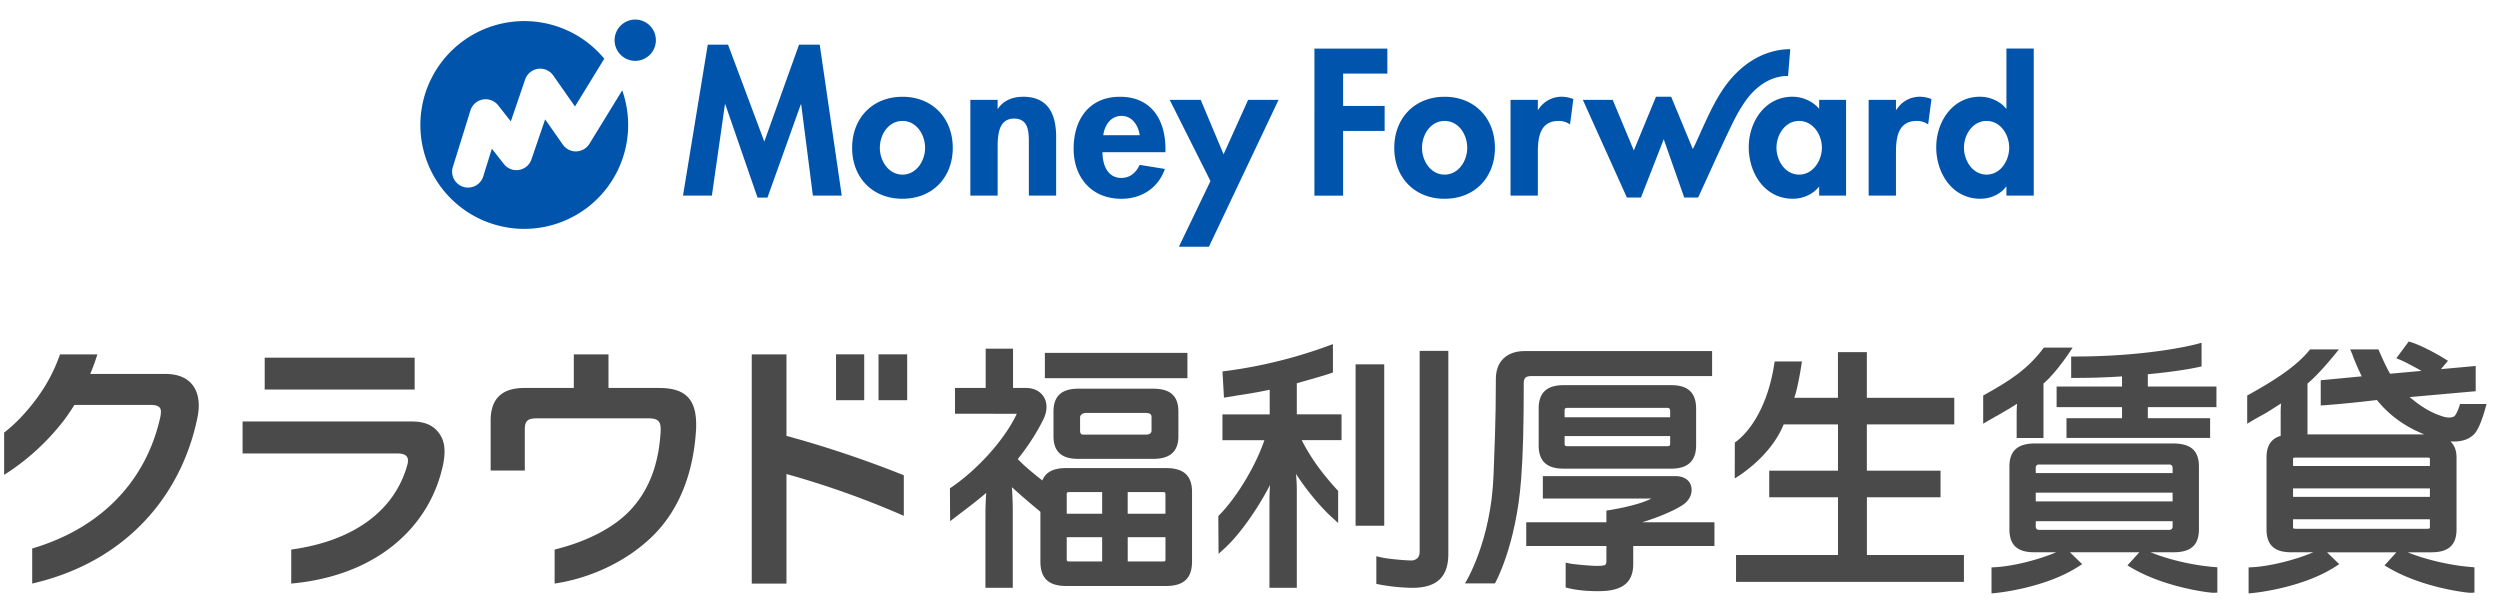 <svg xmlns="http://www.w3.org/2000/svg" width="124" height="30" fill="none"><path fill="#0054AC" d="m40.658 2.216 1.093 7.487h-1.432l-.58-4.526h-.019L38.066 9.8h-.493l-1.597-4.623h-.019l-.648 4.526h-1.432l1.228-7.487h1.006l1.799 4.808 1.722-4.808zm6.599 5.118c0 1.471-1.005 2.525-2.495 2.525s-2.496-1.054-2.496-2.525c0-1.48 1.015-2.534 2.496-2.534s2.495 1.055 2.495 2.534m-1.373 0c0-.658-.426-1.335-1.122-1.335s-1.122.677-1.122 1.335c0 .638.425 1.326 1.122 1.326s1.122-.687 1.122-1.326M50.741 4.8c-.484 0-.958.165-1.238.59h-.02v-.436h-1.354v4.749h1.354v-2.35c0-.571.01-1.471.813-1.471.764 0 .735.735.735 1.306v2.514h1.354V6.8c0-1.102-.367-2.002-1.644-2.002zm7.066 2.583v.165h-3.124c0 .599.231 1.277.938 1.277.445 0 .726-.271.909-.648l1.248.203c-.329.948-1.161 1.48-2.157 1.48-1.47 0-2.369-1.045-2.369-2.487S54.016 4.8 55.554 4.8c1.557 0 2.253 1.151 2.253 2.583m-1.276-.678c-.068-.484-.378-.957-.9-.957-.542 0-.842.464-.909.957zm4.158.949-1.133-2.7h-1.538L60.04 8.98l-1.567 3.259h1.489l3.454-7.284h-1.51zm13.459-.32c0 1.471-1.006 2.525-2.496 2.525s-2.496-1.054-2.496-2.525c0-1.48 1.016-2.534 2.496-2.534s2.496 1.055 2.496 2.534m-1.373 0c0-.658-.425-1.335-1.122-1.335s-1.122.677-1.122 1.335c0 .638.426 1.326 1.122 1.326s1.122-.687 1.122-1.326m3.521-1.886h-.019v-.494h-1.355v4.749h1.355V7.566c0-.735.096-1.568 1.035-1.568.202 0 .396.058.561.174l.165-1.258a1.6 1.6 0 0 0-.562-.116 1.36 1.36 0 0 0-1.18.648zm13.934-.494h1.335v4.749H90.23v-.435h-.019c-.29.377-.794.59-1.287.59-1.393 0-2.186-1.268-2.186-2.554 0-1.258.803-2.506 2.167-2.506.494 0 .997.212 1.326.6v-.446zm.136 2.371c0-.639-.435-1.326-1.131-1.326s-1.122.686-1.122 1.326.425 1.335 1.122 1.335 1.131-.697 1.131-1.335m3.693-1.877h-.019v-.494h-1.355v4.749h1.355V7.566c0-.735.097-1.568 1.035-1.568.203 0 .397.058.561.174l.165-1.258a1.6 1.6 0 0 0-.561-.116c-.503 0-.908.233-1.18.648zm6.815-3.038v7.293h-1.355v-.445H99.5c-.281.388-.783.6-1.276.6-1.393 0-2.187-1.268-2.187-2.554 0-1.258.803-2.506 2.167-2.506.493 0 .997.212 1.296.59h.019v-2.98h1.355zm-1.218 4.915c0-.639-.426-1.326-1.122-1.326s-1.122.686-1.122 1.326.426 1.335 1.122 1.335 1.122-.697 1.122-1.335M65.195 9.704h1.423V6.493h2.06V5.254h-2.06V3.649h2.195V2.411h-3.617zm23.492-5.933.11-1.332a3.4 3.4 0 0 0-.821.103c-1.134.283-2.02 1.09-2.63 2.06-.448.713-.78 1.494-1.129 2.258l-.135.296c-.03.065-.072.148-.119.236l-1.074-2.593h-.752l-1.099 2.663-1.049-2.509h-1.48l2.185 4.846h.697l1.131-2.892 1.017 2.892h.686l.018-.04c.195-.406 1.334-2.951 1.786-3.835.196-.384.467-.839.741-1.167.499-.596 1.188-1.007 1.917-.986M28.588 7.51a.79.79 0 0 1-.671-.336l-.878-1.254-.679 1.984a.787.787 0 0 1-1.367.232l-.597-.758-.434 1.394a.79.79 0 0 1-1.508-.469l.88-2.826a.79.79 0 0 1 1.374-.254l.628.797.712-2.081a.79.79 0 0 1 1.393-.197l1.078 1.54 1.453-2.37a5.153 5.153 0 1 0 .89 1.57l-1.627 2.651a.79.79 0 0 1-.649.376zm2.92-6.539a1.023 1.023 0 1 0-.001 2.047A1.023 1.023 0 0 0 31.508.97"/><path fill="#4A4A4A" d="M42.865 17.576h-1.398v2.274h1.398zM39.009 17.584v-.007h-1.722v11.368h1.722v-5.433a44 44 0 0 1 5.82 2.073v-2.012a54 54 0 0 0-5.82-1.954zM44.996 17.576h-1.421v2.274h1.421zM32.702 19.243h-2.521v-1.666h-1.72v1.666h-2.458c-1.107 0-1.667.534-1.667 1.614v2.48h1.694v-2.04c0-.413.134-.547.6-.547h5.539c.44 0 .6.133.6.52v.093c-.08 1.547-.52 2.854-1.44 3.868-.844.945-2.261 1.647-3.82 2.026v1.687c1.711-.251 3.565-1.065 4.9-2.394s2.014-3.214 2.12-5.334v-.174c-.004-1.195-.493-1.799-1.827-1.799M20.567 17.739h-7.438v1.583h7.438zM20.436 20.906h-8.404v1.587h7.697c.36 0 .507.133.507.347q0 .12-.04.24c-.562 2.032-2.375 3.713-5.751 4.178v1.687c4.306-.392 6.874-2.853 7.524-5.865.053-.24.08-.48.08-.68 0-.333-.067-.6-.214-.827-.267-.427-.693-.667-1.399-.667M8.173 18.548H4.476q.195-.467.356-.971H2.977a8.2 8.2 0 0 1-1.19 2.231c-.483.646-1.025 1.22-1.582 1.648v2.097a11.5 11.5 0 0 0 2.876-2.591c.21-.266.413-.562.608-.878h3.776c.393-.002.532.125.517.367-.005.078-.014.14-.027.218-.69 3.15-2.902 5.517-6.358 6.536v1.739h.002c4.64-1.069 7.392-4.341 8.192-8.22.041-.218.068-.408.068-.598 0-.979-.57-1.591-1.686-1.578M57.836 23.216h-4.954c-.63 0-1.017.198-1.182.614l-.007-.005c-.652-.515-.912-.749-1.212-1.054.526-.655.975-1.357 1.308-2.049.079-.191.118-.367.118-.539 0-.555-.419-.942-1.02-.942h-.64v-1.946H48.89v1.946h-1.522v1.28l3.065.003-.007.013c-.576 1.233-1.902 2.722-3.223 3.624l-.087.058.01 1.632.527-.403c.349-.264.868-.657 1.262-1-.025.391-.038.778-.038 1.14v3.568h1.357v-3.761c0-.431-.018-.84-.043-1.23.317.291.755.671 1.254 1.087l.159.132v2.468c0 .827.406 1.213 1.277 1.213h4.954c.88 0 1.29-.385 1.29-1.213v-3.448c0-.81-.41-1.187-1.29-1.187zm-1.902 2.265v-1.074h1.708c.123 0 .146.02.146.02s.018.024.018.118v.936zm1.873 1.164v1.053c0 .148 0 .151-.164.151h-1.708v-1.204zm-3.14-2.238v1.074H52.91v-.936c0-.125 0-.138.177-.138zm0 2.238v1.204h-1.58c-.177 0-.177-.015-.177-.151v-1.053z"/><path fill="#4A4A4A" d="M53.478 19.279c-.825 0-1.225.372-1.225 1.135v1.223c0 .755.397 1.123 1.213 1.123h3.731c.842 0 1.251-.368 1.251-1.123v-1.223c0-.774-.398-1.135-1.251-1.135zm.369 1.203h2.981c.288 0 .288.142.288.211v.666c0 .163-.157.198-.288.198h-3.105c-.038 0-.151 0-.151-.198v-.666c0-.106.136-.211.275-.211M58.896 17.503h-7.07v1.255h7.07zM64.322 19.008c.666-.185 1.605-.45 1.791-.536v-1.405a23.7 23.7 0 0 1-5.296 1.333l-.182.023.074 1.3.408-.064c.092-.014.132-.02.165-.031a27 27 0 0 0 1.695-.296v1.221h-2.344v1.28h2.08c-.426 1.261-1.352 2.811-2.229 3.707l-.056.057.013 1.873.326-.298c.731-.67 1.627-1.952 2.226-3.115-.018.267-.028.529-.028.771v4.327h1.357V24.3c0-.244-.016-.516-.04-.794.481.749 1.167 1.592 1.761 2.135l.329.3v-1.593l-.052-.056c-.831-.905-1.369-1.696-1.754-2.46h1.974v-1.28h-2.218zM70.415 27.372q-.005.211-.117.317a.46.46 0 0 1-.351.109c-.352-.009-1.137-.081-1.439-.153l-.242-.057v1.371l.155.033a9.5 9.5 0 0 0 1.624.164c1.223 0 1.792-.535 1.792-1.685V17.403h-1.422z"/><path fill="#4A4A4A" d="M68.658 18.071h-1.421v8.005h1.421zM84.92 18.654v-1.241h-9.294c-.896 0-1.431.516-1.431 1.38 0 2.142-.074 3.608-.115 4.76-.12 3.334-1.416 5.382-1.416 5.382h1.486s1.047-1.83 1.299-5.174c.094-1.245.129-2.665.129-4.75 0-.267.097-.358.383-.358z"/><path fill="#4A4A4A" d="M77.544 19.104c-.825 0-1.226.38-1.226 1.161v1.832c0 .773.401 1.148 1.226 1.148h5.357c.813 0 1.226-.386 1.226-1.148v-1.832c0-.781-.401-1.161-1.226-1.161zm5.296 2.524v.363c0 .083 0 .141-.151.141h-4.933c-.151 0-.151-.059-.151-.141v-.363zm-5.235-.932v-.32c0-.116.025-.147.151-.147h4.933c.108 0 .151.05.151.147v.32zM83.369 25.106c.465-.271.535-.617.535-.8 0-.427-.313-.691-.807-.691h-6.572v1.111h5.385c-.72.383-2.233.599-2.233.599v.579h-3.976v1.178h3.976v.692c0 .249 0 .293-.486.293-.363 0-1.201-.09-1.297-.11l-.238-.052v1.233l.15.037c.398.097.899.147 1.449.147.816 0 1.753-.152 1.753-1.341v-.898h4.028v-1.178h-3.584c.74-.229 1.432-.51 1.917-.799M92.596 24.664h3.655v-1.318h-3.655v-2.297h4.336V19.73h-4.336v-2.265h-1.434v2.265h-2.167c.189-.489.382-1.801.382-1.801h-1.354c-.444 3.095-1.976 4.018-1.976 4.018l-.004 1.782s1.739-.987 2.428-2.68h2.693v2.297h-3.41v1.318h3.41v2.864h-5.057v1.331h11.304v-1.331h-4.812v-2.864zM106.532 18.562c1.021-.097 1.908-.221 2.512-.354l.154-.034V17l-.247.067c-.023.006-2.284.616-6.057.616h-.164v1.062h.19c.816 0 1.57-.025 2.332-.076v.502h-3.244v1.024h3.244v.549h-2.755v.979h7.124v-.979h-3.089v-.549h3.403v-1.024h-3.403zM106.669 27.392h1.147c.854 0 1.251-.361 1.251-1.135v-3.114c0-.794-.402-1.148-1.303-1.148h-6.82c-.871 0-1.277.365-1.277 1.148v3.114c0 .774.39 1.135 1.226 1.135h1.097c-.912.385-2.147.692-3.026.741l-.185.011v1.289l.215-.021c.099-.01 2.441-.248 4.073-1.298l.208-.133-.606-.588h3.44l-.588.65.208.123c1.664.978 3.855 1.236 4.058 1.236h.008l.186-.01v-1.255l-.18-.015c-1.037-.084-2.253-.369-3.132-.729zm-5.545-4.352h6.473c.126 0 .164.093.164.154v.271h-6.788v-.271c0-.062.038-.154.151-.154m-.151 1.828v-.433h6.788v.433zm0 .985h6.788v.273a.15.15 0 0 1-.164.154h-6.473c-.113 0-.151-.092-.151-.154zM122.018 20.035s-.091.353-.243.566c-.1.147-.392.118-.564.07-.702-.21-1.2-.567-1.692-.975l3.276-.291v-1.252l-1.724.156.35-.412-.194-.12c-.547-.338-1.244-.681-1.621-.798l-.132-.041-.616.83.231.098c.189.08.543.265 1.017.53l-1.558.141c-.211-.361-.46-.935-.579-1.207h-1.399l.112.264c.098.286.29.727.462 1.072l-2.036.195v1.253l.211-.016a58 58 0 0 0 2.576-.258c.602.749 1.39 1.321 2.35 1.706h-5.793v-2.522c.661-.546 1.558-1.694 1.558-1.694h-1.428c-.693.863-1.811 1.558-3.02 2.232l-.101.057v1.397l.296-.176c.127-.075.301-.171.494-.277.298-.163.621-.385.89-.551-.011.126-.02.3-.02.43v1.176c-.476.141-.702.492-.702 1.076v3.564c0 .774.39 1.135 1.225 1.135h1.097c-.912.385-2.147.692-3.026.741l-.185.011v1.289l.215-.021c.099-.01 2.441-.248 4.073-1.298l.208-.133-.606-.588h3.44l-.588.65.208.123c1.664.978 3.855 1.236 4.058 1.236h.008l.186-.01v-1.255l-.18-.015c-1.037-.084-2.253-.369-3.132-.729h1.172c.854 0 1.251-.361 1.251-1.135v-3.564q0-.516-.299-.801c.544.035.963-.105 1.222-.416.17-.218.342-.634.511-1.24l.056-.201h-1.313zm-1.495 5.722v.37c0 .061-.011.079-.011.079-.002.002-.028.021-.154.021h-6.46c-.126 0-.152-.021-.152-.021s-.011-.018-.011-.08v-.37zm0-1.531v.419h-6.788v-.419zm0-1.431v.319h-6.788v-.319c0-.06.011-.078.011-.078.001-.002.028-.021.153-.021h6.46c.126 0 .153.021.153.021s.011.018.011.079z"/><path fill="#4A4A4A" d="M101.357 21.724v-2.702c.661-.546 1.446-1.78 1.446-1.78h-1.428c-.797 1.075-1.7 1.644-2.908 2.319l-.101.057v1.397l.296-.176c.127-.075.301-.171.494-.277.298-.163.621-.369.89-.534-.011.126-.02.284-.02.413v1.284z"/></svg>